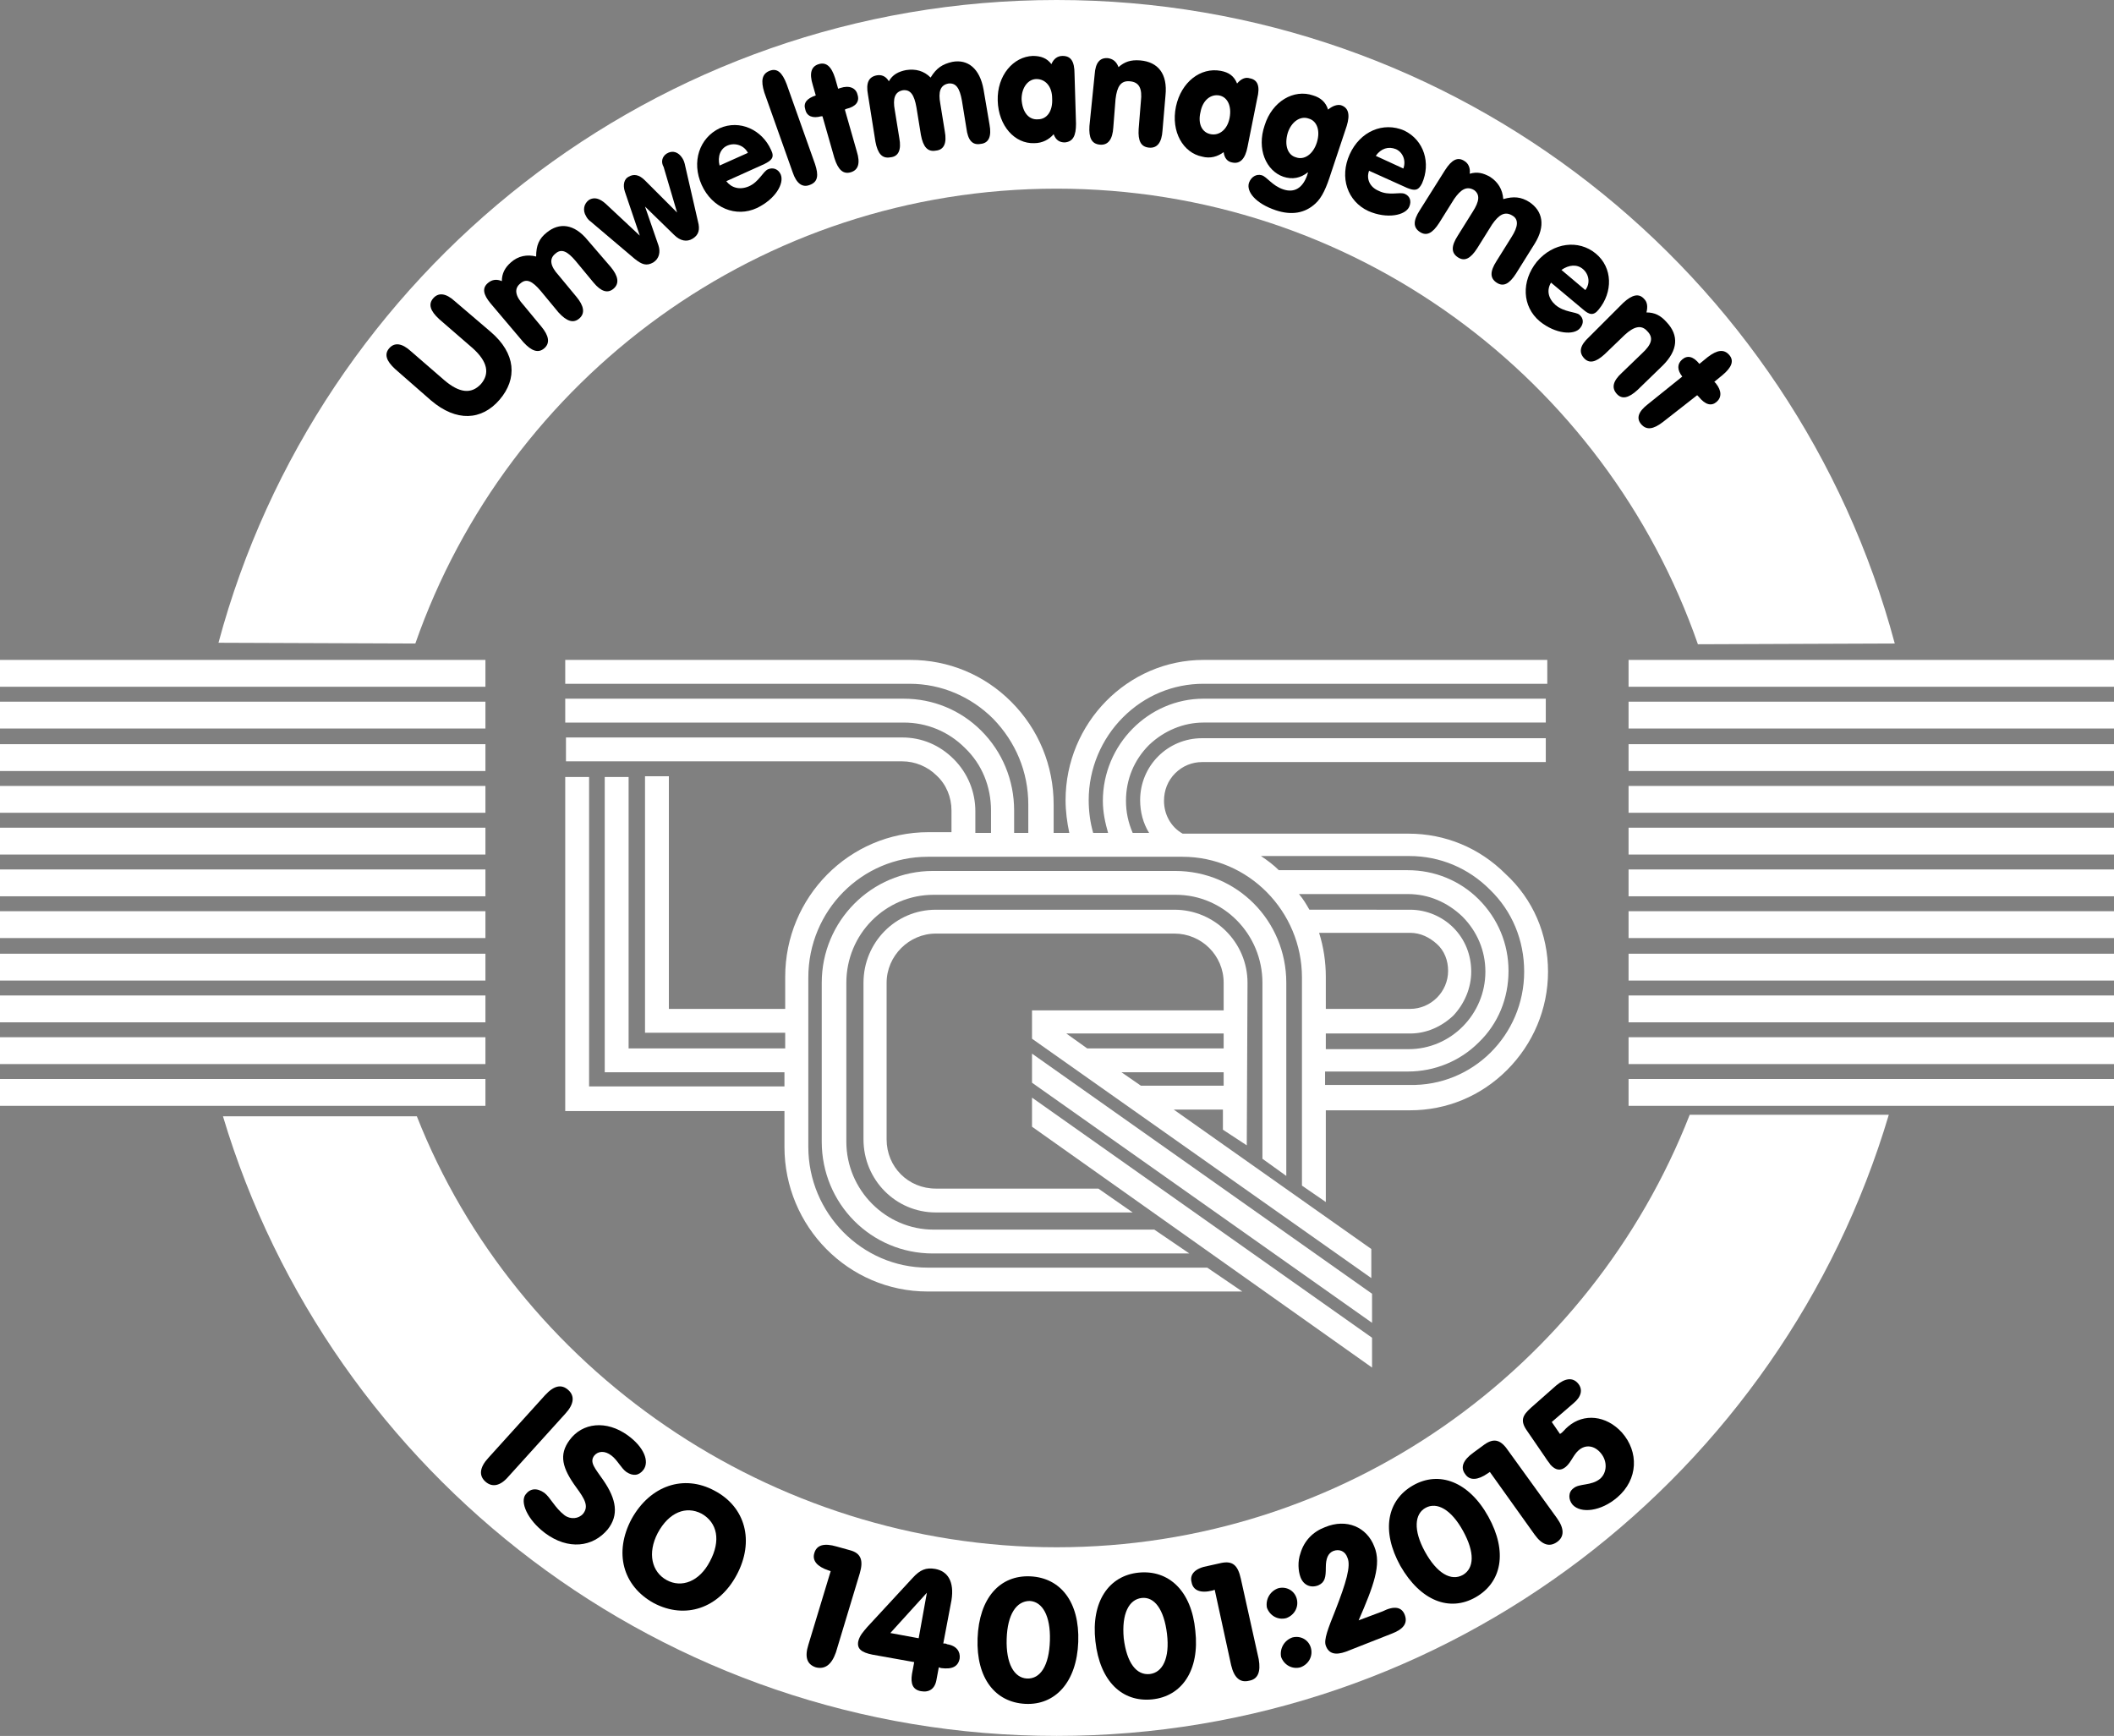 <?xml version="1.0" encoding="UTF-8" standalone="no"?>
<svg
   xmlns:dc="http://purl.org/dc/elements/1.1/"
   xmlns:cc="http://creativecommons.org/ns#"
   xmlns:rdf="http://www.w3.org/1999/02/22-rdf-syntax-ns#"
   xmlns:svg="http://www.w3.org/2000/svg"
   xmlns="http://www.w3.org/2000/svg"
   xmlns:sodipodi="http://sodipodi.sourceforge.net/DTD/sodipodi-0.dtd"
   xmlns:inkscape="http://www.inkscape.org/namespaces/inkscape"
   version="1.1"
   x="0px"
   y="0px"
   viewBox="0 0 283.5 232.8"
   xml:space="preserve"
   id="svg137"
   sodipodi:docname="ISO-14001-2015-D-neg.svg"
   width="283.5"
   height="232.8"
   inkscape:version="1.0.2-2 (e86c870879, 2021-01-15)"><rect x="0" y="0" width="283.5" height="232.8" fill="#808080" stroke="none"/><defs
   id="defs141" /><sodipodi:namedview
   pagecolor="#ffffff"
   bordercolor="#666666"
   borderopacity="1"
   objecttolerance="10"
   gridtolerance="10"
   guidetolerance="10"
   inkscape:pageopacity="0"
   inkscape:pageshadow="2"
   inkscape:window-width="1920"
   inkscape:window-height="1028"
   id="namedview139"
   showgrid="false"
   inkscape:zoom="1.0213777"
   inkscape:cx="141.60001"
   inkscape:cy="279.3"
   inkscape:window-x="-6"
   inkscape:window-y="-6"
   inkscape:window-maximized="1"
   inkscape:current-layer="svg137" />
<style
   type="text/css"
   id="style2">
	.st0{fill:#FFFFFF;}
</style>
<g
   id="Ebene_2"
   transform="translate(-155.9,-141.7)">
	<g
   id="g8">
		<path
   class="st0"
   d="m 211.8,291.4 c 13.3,33.8 47.3,57.8 85.8,57.8 38.6,0 71.6,-24 84.9,-58 h 26.7 c -14.3,48.1 -58.8,83.3 -111.6,83.3 -52.7,0 -97.4,-35 -111.8,-83.1 z"
   id="path4" />
		<path
   class="st0"
   d="m 211.6,228 c 12.4,-35.5 46.2,-61 86,-61 39.8,0 73.6,25.5 86,61.1 L 410,228 c -13.3,-49.7 -58.6,-86.3 -112.4,-86.3 -53.8,0 -99.1,36.6 -112.4,86.2 l 26.4,0.1"
   id="path6" />
	</g>
	<g
   id="g60">
		<g
   id="g58">
			<g
   id="g32">
				<rect
   x="374.3"
   y="230.2"
   class="st0"
   width="65.1"
   height="3.6"
   id="rect10" />
				<rect
   x="374.3"
   y="235.8"
   class="st0"
   width="65.1"
   height="3.6"
   id="rect12" />
				<rect
   x="374.3"
   y="241.5"
   class="st0"
   width="65.1"
   height="3.6"
   id="rect14" />
				<rect
   x="374.3"
   y="247.1"
   class="st0"
   width="65.1"
   height="3.6"
   id="rect16" />
				<rect
   x="374.3"
   y="252.7"
   class="st0"
   width="65.1"
   height="3.6"
   id="rect18" />
				<rect
   x="374.3"
   y="258.3"
   class="st0"
   width="65.1"
   height="3.6"
   id="rect20" />
				<rect
   x="374.3"
   y="263.9"
   class="st0"
   width="65.1"
   height="3.6"
   id="rect22" />
				<rect
   x="374.3"
   y="269.6"
   class="st0"
   width="65.1"
   height="3.6"
   id="rect24" />
				<rect
   x="374.3"
   y="275.2"
   class="st0"
   width="65.1"
   height="3.6"
   id="rect26" />
				<rect
   x="374.3"
   y="280.8"
   class="st0"
   width="65.1"
   height="3.6"
   id="rect28" />
				<rect
   x="374.3"
   y="286.4"
   class="st0"
   width="65.1"
   height="3.6"
   id="rect30" />
			</g>
			<g
   id="g56">
				<rect
   x="155.9"
   y="230.2"
   class="st0"
   width="65.1"
   height="3.6"
   id="rect34" />
				<rect
   x="155.9"
   y="235.8"
   class="st0"
   width="65.1"
   height="3.6"
   id="rect36" />
				<rect
   x="155.9"
   y="241.5"
   class="st0"
   width="65.1"
   height="3.6"
   id="rect38" />
				<rect
   x="155.9"
   y="247.1"
   class="st0"
   width="65.1"
   height="3.6"
   id="rect40" />
				<rect
   x="155.9"
   y="252.7"
   class="st0"
   width="65.1"
   height="3.6"
   id="rect42" />
				<rect
   x="155.9"
   y="258.3"
   class="st0"
   width="65.1"
   height="3.6"
   id="rect44" />
				<rect
   x="155.9"
   y="263.9"
   class="st0"
   width="65.1"
   height="3.6"
   id="rect46" />
				<rect
   x="155.9"
   y="269.6"
   class="st0"
   width="65.1"
   height="3.6"
   id="rect48" />
				<rect
   x="155.9"
   y="275.2"
   class="st0"
   width="65.1"
   height="3.6"
   id="rect50" />
				<rect
   x="155.9"
   y="280.8"
   class="st0"
   width="65.1"
   height="3.6"
   id="rect52" />
				<rect
   x="155.9"
   y="286.4"
   class="st0"
   width="65.1"
   height="3.6"
   id="rect54" />
			</g>
		</g>
	</g>
	<polygon
   class="st0"
   points="294.3,288.9 294.3,292.8 339.9,325.1 339.9,321.1 "
   id="polygon62" />
	<path
   class="st0"
   d="m 315.4,309.8 -4.7,-3.2 h -29.6 c -6.4,0 -11.7,-5.3 -11.7,-11.8 v -21.3 c 0,-6.5 5.2,-11.8 11.7,-11.8 h 32.5 c 6.4,0 11.6,5.3 11.6,11.8 v 23.6 l 3.2,2.3 v -25.9 c 0,-8.3 -6.6,-15 -14.9,-15 H 281 c -8.2,0 -14.9,6.7 -14.9,15 v 21.3 c 0,8.3 6.6,15 14.9,15 z"
   id="path64" />
	<polygon
   class="st0"
   points="294.3,283 294.3,286.9 339.9,319.1 339.9,315.2 "
   id="polygon66" />
	<path
   class="st0"
   d="m 320,277.1 v -3.6 c 0,-3.7 -3,-6.6 -6.6,-6.6 h -32 c -3.6,0 -6.6,3 -6.6,6.6 v 21 c 0,3.7 2.9,6.6 6.6,6.6 h 21.8 l 4.6,3.2 h -26.4 c -5.4,0 -9.7,-4.4 -9.7,-9.8 v -21 c 0,-5.4 4.3,-9.8 9.7,-9.8 h 32 c 5.4,0 9.8,4.4 9.8,9.8 l -0.1,21.8 -3.2,-2.1 v -2.7 h -6.6 l 26.5,18.7 v 3.9 L 294.3,281 v -0.6 -3.2 0 h 0.1 v 0 H 320 m 0,8.3 h -13.7 l 2.6,1.8 v 0 H 320 v -1.8 m 0,-5.2 h -21.1 l 2.8,2 H 320 Z"
   id="path68" />
	<path
   class="st0"
   d="m 363.5,272 c 0,5 -2,9.7 -5.5,13.2 -3.5,3.5 -8.1,5.4 -13,5.4 h -11.3 v 12.3 l -3.2,-2.2 v -27.9 c 0,-8.9 -7.2,-16.2 -16,-16.2 h -34.2 c -8.8,0 -16,7.2 -16,16.2 v 22.7 c 0,8.9 7.2,16.2 16,16.2 h 37.5 l 4.7,3.2 h -42.2 c -10.6,0 -19.2,-8.7 -19.2,-19.4 v -4.8 h -27.8 -1.6 V 289 245.9 h 3.2 v 41.5 h 26.2 v -1.9 H 238.5 237 v -1.6 -38 h 3.2 v 36.4 h 21 v -2.1 H 244 242.4 v -1.6 -32.8 h 3.2 V 277 h 15.6 v -4.3 c 0,-10.7 8.6,-19.4 19.2,-19.4 h 3.1 v -2.9 c 0,-1.8 -0.7,-3.5 -2,-4.7 -1.2,-1.2 -2.9,-1.9 -4.6,-1.9 h -45.1 v -3.2 h 45.1 c 2.6,0 5,1 6.9,2.9 1.9,1.9 2.9,4.4 2.9,7 v 2.9 h 2.1 v -3 c 0,-3.2 -1.2,-6.2 -3.5,-8.4 -2.2,-2.2 -5.1,-3.4 -8.2,-3.4 h -45.4 v -3.2 h 45.4 c 3.9,0 7.6,1.5 10.4,4.3 2.8,2.8 4.4,6.6 4.4,10.7 v 3 h 1.9 v -3.8 c 0,-4.4 -1.7,-8.4 -4.7,-11.5 -3,-3 -7,-4.7 -11.2,-4.7 h -46.2 v -3.2 H 278 c 5.1,0 9.9,2 13.5,5.6 3.7,3.7 5.7,8.6 5.7,13.8 v 3.8 h 2.1 c -0.3,-1.4 -0.5,-2.9 -0.5,-4.4 0,-10.3 8.3,-18.8 18.5,-18.8 h 46.1 v 3.2 h -46.1 c -4.1,0 -7.9,1.6 -10.8,4.5 -2.9,2.9 -4.6,6.9 -4.6,11.1 0,1.5 0.2,3 0.6,4.4 h 2 c -0.4,-1.4 -0.7,-2.8 -0.7,-4.3 0,-7.5 6.1,-13.7 13.5,-13.7 h 45.9 v 3.2 h -45.9 c -2.7,0 -5.3,1.1 -7.3,3 -2,2 -3.1,4.6 -3.1,7.5 0,1.5 0.3,2.9 0.9,4.3 h 2.2 c -0.8,-1.3 -1.2,-2.8 -1.2,-4.4 0,-4.6 3.7,-8.3 8.3,-8.3 h 46.1 v 3.2 h -46.1 c -1.3,0 -2.6,0.5 -3.6,1.5 -1,1 -1.5,2.3 -1.5,3.7 0,1.8 0.9,3.5 2.5,4.4 h 30.3 c 4.9,0 9.5,1.9 13,5.4 3.7,3.4 5.7,8.1 5.7,13.1 m -32,-8.3 H 345 c 2.2,0 4.3,0.9 5.8,2.4 1.6,1.6 2.4,3.7 2.4,5.9 0,2.2 -0.9,4.3 -2.4,5.9 -1.6,1.5 -3.6,2.4 -5.8,2.4 h -11.3 v 2.1 h 11.1 c 5.7,0 10.3,-4.7 10.3,-10.4 0,-2.8 -1.1,-5.4 -3.1,-7.4 -2,-1.9 -4.5,-3 -7.3,-3 h -14.6 c 0.6,0.7 1,1.4 1.4,2.1 m 2.2,9 V 277 H 345 c 2.8,0 5.1,-2.3 5.1,-5.1 0,-1.4 -0.5,-2.7 -1.5,-3.6 -1,-0.9 -2.2,-1.5 -3.6,-1.5 h -12.2 c 0.6,1.9 0.9,3.9 0.9,5.9 m 26.6,-0.7 c 0,-4.2 -1.6,-8.1 -4.6,-11 -2.9,-2.9 -6.7,-4.5 -10.8,-4.5 H 325 c 0.9,0.6 1.7,1.2 2.4,1.9 h 17.3 c 3.6,0 7,1.4 9.5,3.9 2.6,2.6 4,6 4,9.6 0,3.7 -1.4,7.1 -4,9.6 -2.5,2.5 -5.9,3.9 -9.5,3.9 h -11.1 v 1.8 h 11.3 c 8.5,0.2 15.4,-6.7 15.4,-15.2 z"
   id="path70" />
</g>
<g
   id="Ebene_1"
   transform="translate(-155.9,-141.7)">
	<g
   id="g99">
		<path
   d="m 221,340.4 c -0.9,-0.8 -0.8,-1.9 0.4,-3.2 l 7.6,-8.4 c 1.2,-1.3 2.2,-1.5 3.1,-0.7 0.9,0.8 0.8,1.9 -0.4,3.2 l -7.6,8.4 c -1.1,1.3 -2.2,1.5 -3.1,0.7 z"
   id="path73" />
		<path
   d="m 229,347.3 c -2.4,-1.8 -3.4,-4.2 -2.6,-5.2 0.6,-0.8 1.5,-0.9 2.5,-0.2 0.8,0.6 1.4,2 2.7,3 0.8,0.6 1.9,0.5 2.5,-0.2 0.8,-1 0.2,-2 -0.9,-3.5 -1.9,-2.6 -2.4,-4.4 -0.9,-6.4 1.7,-2.3 4.9,-2.7 7.8,-0.6 2.2,1.6 2.9,3.5 2.1,4.6 -0.6,0.8 -1.4,0.9 -2.3,0.3 -0.7,-0.5 -1.2,-1.6 -2,-2.2 -0.9,-0.7 -1.8,-0.6 -2.3,0 -0.7,0.9 0.1,1.7 1.2,3.3 1.8,2.6 2.1,4.7 0.6,6.6 -2,2.4 -5.3,2.8 -8.4,0.5 z"
   id="path75" />
		<path
   d="m 251.7,341.6 c 4.2,2.2 5.4,6.8 3,11.3 -2.4,4.5 -6.9,6 -11.1,3.8 -4.2,-2.3 -5.4,-6.8 -3,-11.3 2.5,-4.5 7,-6 11.1,-3.8 z m -6.4,12 c 2,1.1 4.4,0.2 5.8,-2.5 1.5,-2.8 1,-5.2 -1.1,-6.4 -2.1,-1.1 -4.4,-0.2 -5.9,2.6 -1.4,2.7 -0.8,5.2 1.2,6.3 z"
   id="path77" />
		<path
   d="m 265.3,365.3 c -1.2,-0.4 -1.5,-1.4 -1,-3 l 3,-9.9 -0.3,-0.1 c -1.5,-0.5 -2.2,-1.3 -1.9,-2.3 0.3,-1.1 1.3,-1.4 3,-0.9 l 1.8,0.5 c 1.5,0.4 1.8,1.4 1.3,3.1 l -3.2,10.6 c -0.6,1.7 -1.5,2.3 -2.7,2 z"
   id="path79" />
		<path
   d="m 281.5,366.9 c -0.2,1.3 -1,1.8 -2.1,1.6 -1.1,-0.2 -1.4,-1 -1.2,-2.3 l 0.3,-1.6 -5.6,-1 c -1.5,-0.3 -2.1,-0.8 -1.9,-1.8 0.2,-0.8 0.7,-1.3 1.2,-1.9 l 6.1,-6.6 c 1,-1.1 1.8,-1.4 3,-1.2 1.7,0.3 2.6,1.7 2.2,4.2 l -1.1,5.8 c 0.2,0 0.4,0 0.5,0.1 1.3,0.2 1.8,1 1.7,1.9 -0.2,1.1 -1,1.5 -2.5,1.3 l -0.3,-0.1 z m -2.4,-5.5 1.1,-6.1 -4.9,5.4 z"
   id="path81" />
		<path
   d="m 294.1,353.1 c 4,0.2 6.6,3.4 6.4,8.8 -0.2,5.4 -3.1,8.5 -7.1,8.3 -4,-0.2 -6.6,-3.4 -6.4,-8.8 0.2,-5.4 3,-8.5 7.1,-8.3 z m -3.2,8.4 c -0.1,3.3 1,5.2 2.7,5.3 1.8,0.1 3,-1.7 3.1,-5.1 0.1,-3.3 -1,-5.2 -2.7,-5.3 -1.8,0 -3,1.8 -3.1,5.1 z"
   id="path83" />
		<path
   d="m 308.6,352.6 c 4,-0.4 7.1,2.4 7.6,7.8 0.6,5.3 -1.8,8.8 -5.8,9.2 -4,0.4 -7,-2.4 -7.6,-7.8 -0.6,-5.3 1.8,-8.8 5.8,-9.2 z m -2,8.8 c 0.4,3.3 1.7,5 3.5,4.8 1.7,-0.2 2.7,-2.1 2.3,-5.4 -0.4,-3.3 -1.7,-5 -3.4,-4.8 -1.7,0.2 -2.7,2.1 -2.4,5.4 z"
   id="path85" />
		<path
   d="m 323.4,367.1 c -1.2,0.3 -2,-0.4 -2.4,-2.1 l -2.2,-10.1 -0.3,0.1 c -1.6,0.4 -2.6,0 -2.8,-1.1 -0.3,-1.1 0.5,-1.9 2.2,-2.2 l 1.8,-0.4 c 1.5,-0.3 2.2,0.3 2.6,2.1 l 2.4,10.8 c 0.3,1.7 -0.1,2.7 -1.3,2.9 z"
   id="path87" />
		<path
   d="m 327.3,354.7 c 1.1,-0.3 2.2,0.3 2.5,1.4 0.3,1.1 -0.3,2.2 -1.4,2.6 -1.1,0.3 -2.2,-0.3 -2.6,-1.4 -0.2,-1.1 0.4,-2.2 1.5,-2.6 z m 1.9,6.6 c 1.1,-0.3 2.2,0.3 2.5,1.4 0.3,1.1 -0.3,2.2 -1.4,2.6 -1.1,0.3 -2.2,-0.3 -2.6,-1.4 -0.2,-1.1 0.4,-2.2 1.5,-2.6 z"
   id="path89" />
		<path
   d="m 344.3,358.3 c 0.4,1.1 -0.2,1.9 -1.8,2.5 l -6.1,2.4 c -1.4,0.5 -2.3,0.3 -2.7,-0.8 -0.3,-0.8 0.3,-2.3 1.3,-4.8 1.4,-3.6 2.1,-5.9 1.6,-7 -0.3,-0.9 -1.1,-1.2 -1.9,-0.9 -0.7,0.3 -1,1 -1,2.2 0,1.3 -0.1,2 -1,2.4 -1,0.4 -2,0 -2.4,-1.1 -0.3,-0.8 -0.4,-2.1 0,-3.2 0.5,-1.7 1.7,-2.9 3.3,-3.5 2.9,-1.2 5.6,0 6.6,2.6 1,2.4 -0.1,5.3 -2.1,9.9 l 3.2,-1.2 c 1.6,-0.8 2.6,-0.6 3,0.5 z"
   id="path91" />
		<path
   d="m 345.4,340.9 c 3.5,-2 7.5,-0.5 10.1,4.2 2.6,4.7 1.8,8.8 -1.7,10.8 -3.5,2 -7.4,0.5 -10.1,-4.2 -2.6,-4.7 -1.8,-8.8 1.7,-10.8 z m 1.6,8.9 c 1.6,2.9 3.5,4 5.1,3.1 1.5,-0.9 1.6,-3 0,-5.9 -1.6,-2.9 -3.5,-3.9 -5,-3.1 -1.5,0.8 -1.7,3 -0.1,5.9 z"
   id="path93" />
		<path
   d="m 364.7,348.5 c -1,0.7 -2,0.4 -3,-1 l -6,-8.4 -0.3,0.2 c -1.3,0.9 -2.4,1 -3,0.1 -0.7,-0.9 -0.3,-1.9 1.1,-2.9 l 1.5,-1.1 c 1.3,-0.9 2.2,-0.6 3.2,0.9 l 6.5,9 c 1,1.4 1,2.5 0,3.2 z"
   id="path95" />
		<path
   d="m 366.2,333 c 2.1,-1.8 5.1,-1.5 7.2,0.8 2.3,2.6 2.2,6.3 -0.6,8.7 -2.2,1.9 -4.9,2.2 -6,1 -0.6,-0.7 -0.6,-1.7 0.1,-2.2 0.8,-0.7 2.4,-0.3 3.6,-1.3 0.9,-0.8 1,-2.3 0.1,-3.4 -0.9,-1.1 -2.1,-1.2 -3,-0.4 -0.7,0.6 -1,1.6 -1.7,2.2 -0.7,0.6 -1.4,0.5 -2.1,-0.3 -0.1,-0.2 -0.4,-0.5 -0.7,-1 l -2.4,-3.5 c -1,-1.4 -0.6,-2.1 0.5,-3.1 l 3.4,-3 c 1.2,-1 2.2,-1.1 2.9,-0.3 0.7,0.8 0.5,1.8 -0.6,2.7 l -2.9,2.5 1.1,1.6 c 0.4,-0.2 0.7,-0.7 1.1,-1 z"
   id="path97" />
	</g>
</g>
<g
   id="Ebene_3"
   transform="translate(-155.9,-141.7)">
	<g
   id="g134">
		<path
   d="m 208.9,191.2 c -1.2,-1.1 -1.5,-2 -0.8,-2.8 0.7,-0.8 1.7,-0.7 2.9,0.4 l 4.5,3.9 c 2,1.7 3.6,1.9 4.9,0.5 1.2,-1.4 0.9,-3 -1.1,-4.8 l -4.5,-3.9 c -1.2,-1.1 -1.5,-2 -0.8,-2.8 0.7,-0.8 1.7,-0.7 2.9,0.4 l 4.8,4.1 c 3.4,2.9 3.6,6.3 1.2,9.1 -2.4,2.8 -5.8,3 -9.2,0.1 z"
   id="path102" />
		<path
   d="m 221.7,182.4 c -1,-1.2 -1.2,-2.1 -0.3,-2.8 0.5,-0.4 1.1,-0.5 1.8,-0.2 0,-1 0.4,-1.8 1.2,-2.5 1,-0.9 2.2,-1.1 3.4,-0.8 0,-1.5 0.4,-2.4 1.4,-3.2 1.7,-1.4 3.7,-1.2 5.5,1 l 3.1,3.6 c 1,1.2 1.2,2.2 0.4,2.9 -0.8,0.7 -1.7,0.4 -2.7,-0.8 l -2.4,-2.9 c -1.1,-1.3 -1.9,-1.7 -2.7,-1 -0.9,0.7 -0.7,1.7 0.4,2.9 l 2.4,2.9 c 1,1.2 1.2,2.2 0.4,2.9 -0.8,0.7 -1.7,0.4 -2.8,-0.8 l -2.4,-2.9 c -1.1,-1.3 -1.9,-1.7 -2.7,-1 -0.9,0.7 -0.7,1.7 0.4,2.9 l 2.4,2.9 c 1,1.2 1.2,2.2 0.4,2.9 -0.8,0.7 -1.7,0.4 -2.8,-0.8 z"
   id="path104" />
		<path
   d="m 245.3,162.3 c 0.8,-0.5 1.6,-0.2 2.1,0.6 0.2,0.3 0.3,0.6 0.4,1.1 l 1.7,7.4 c 0.3,1.1 0.1,1.8 -0.7,2.3 -0.8,0.5 -1.7,0.3 -2.5,-0.5 l -3.9,-3.8 1.8,5.2 c 0.3,0.9 0.1,1.8 -0.7,2.3 -0.9,0.5 -1.5,0.3 -2.5,-0.5 l -5.9,-5 c -0.3,-0.2 -0.5,-0.5 -0.6,-0.7 -0.5,-0.8 -0.3,-1.7 0.4,-2.2 0.7,-0.4 1.4,-0.2 2.2,0.5 l 4.6,4.3 -2,-5.9 c -0.3,-0.9 -0.1,-1.7 0.5,-2 0.7,-0.4 1.4,-0.3 2.2,0.5 l 4.3,4.3 -1.8,-6.1 c -0.4,-0.7 -0.2,-1.4 0.4,-1.8 z"
   id="path106" />
		<path
   d="m 256.3,166.7 c 1.4,-0.6 1.9,-2 2.6,-2.3 0.7,-0.3 1.4,0 1.7,0.7 0.5,1.2 -0.7,3.3 -3.2,4.5 -2.8,1.3 -6,0 -7.4,-3.1 -1.4,-3.1 -0.3,-6.3 2.4,-7.6 2.7,-1.2 5.7,0.2 6.9,2.9 0.5,1 0.1,1.4 -0.9,1.9 l -5.1,2.3 c 0.7,0.9 1.8,1.2 3,0.7 z m -0.1,-4.5 c -0.5,-1 -1.7,-1.4 -2.7,-1 -1,0.4 -1.4,1.5 -1.1,2.7 z"
   id="path108" />
		<path
   d="m 259.1,151.2 c 1,-0.4 1.7,0.2 2.3,1.8 l 3.8,10.7 c 0.5,1.5 0.4,2.4 -0.7,2.8 -1,0.4 -1.8,-0.2 -2.3,-1.7 l -3.8,-10.7 c -0.5,-1.6 -0.3,-2.5 0.7,-2.9 z"
   id="path110" />
		<path
   d="m 266,157.3 c -1.1,0.3 -1.9,0 -2.1,-0.9 -0.3,-0.9 0.2,-1.5 1.4,-1.9 l -0.4,-1.4 c -0.5,-1.6 -0.2,-2.5 0.8,-2.8 1,-0.3 1.7,0.3 2.2,1.9 l 0.4,1.4 0.3,-0.1 c 1.2,-0.4 2.1,0 2.3,0.9 0.3,0.9 -0.2,1.6 -1.5,1.9 l -0.2,0.1 1.6,5.6 c 0.5,1.6 0.2,2.5 -0.8,2.8 -1,0.3 -1.7,-0.3 -2.2,-1.9 l -1.6,-5.6 z"
   id="path112" />
		<path
   d="m 272.3,154.4 c -0.3,-1.6 0.1,-2.4 1.2,-2.6 0.6,-0.1 1.2,0.1 1.6,0.8 0.5,-0.9 1.3,-1.3 2.3,-1.5 1.3,-0.2 2.4,0.1 3.3,1 0.8,-1.3 1.6,-1.8 2.9,-2.1 2.1,-0.4 3.7,0.9 4.2,3.7 l 0.8,4.7 c 0.3,1.6 -0.1,2.5 -1.2,2.6 -1.1,0.2 -1.7,-0.5 -1.9,-2.1 l -0.6,-3.7 c -0.3,-1.7 -0.8,-2.4 -1.8,-2.3 -1.1,0.2 -1.4,1.1 -1.1,2.7 l 0.6,3.7 c 0.3,1.6 -0.1,2.5 -1.2,2.6 -1.1,0.2 -1.7,-0.5 -2,-2.1 l -0.6,-3.7 c -0.3,-1.7 -0.8,-2.4 -1.8,-2.3 -1.1,0.2 -1.4,1.1 -1.1,2.7 l 0.6,3.7 c 0.3,1.6 -0.1,2.5 -1.2,2.6 -1.1,0.2 -1.7,-0.5 -2,-2.1 z"
   id="path114" />
		<path
   d="m 294.6,160.9 c -2.6,0.1 -4.8,-2.3 -4.9,-5.7 -0.1,-3.4 2.1,-5.9 4.7,-6 1.1,0 1.9,0.3 2.5,1.1 0.3,-0.7 0.8,-1.1 1.5,-1.1 1.1,0 1.6,0.7 1.6,2.4 l 0.2,6.7 c 0,1.6 -0.4,2.4 -1.5,2.5 -0.7,0 -1.2,-0.3 -1.5,-1.1 -0.6,0.7 -1.5,1.2 -2.6,1.2 z m 0.5,-3.2 c 1.2,0 2,-1.1 1.9,-2.8 0,-1.6 -0.9,-2.6 -2.1,-2.6 -1.1,0 -2,1.1 -2,2.7 0.1,1.8 1,2.8 2.2,2.7 z"
   id="path116" />
		<path
   d="m 302.7,151.7 c 0.1,-1.6 0.7,-2.3 1.8,-2.2 0.6,0.1 1.1,0.4 1.4,1.2 0.8,-0.7 1.6,-1 2.9,-0.9 2.4,0.2 3.7,1.8 3.4,4.7 l -0.4,4.7 c -0.1,1.6 -0.7,2.4 -1.8,2.3 -1.1,-0.1 -1.5,-0.9 -1.4,-2.5 l 0.3,-3.7 c 0.2,-1.7 -0.2,-2.6 -1.5,-2.7 -1.2,-0.1 -1.7,0.7 -1.9,2.4 l -0.3,3.8 c -0.1,1.6 -0.7,2.4 -1.8,2.3 -1.1,-0.1 -1.5,-0.9 -1.4,-2.5 z"
   id="path118" />
		<path
   d="m 317.1,162.7 c -2.5,-0.5 -4.2,-3.3 -3.5,-6.7 0.7,-3.3 3.3,-5.3 6,-4.8 1.1,0.2 1.8,0.7 2.2,1.7 0.5,-0.6 1.1,-0.9 1.7,-0.7 1.1,0.2 1.4,1.1 1,2.7 l -1.3,6.5 c -0.3,1.6 -1,2.3 -2,2.1 -0.7,-0.1 -1.1,-0.6 -1.2,-1.4 -0.8,0.6 -1.8,0.9 -2.9,0.6 z m 1.2,-3 c 1.1,0.2 2.2,-0.6 2.5,-2.2 0.3,-1.6 -0.3,-2.8 -1.4,-3 -1.1,-0.2 -2.2,0.6 -2.5,2.2 -0.4,1.6 0.2,2.8 1.4,3 z"
   id="path120" />
		<path
   d="m 328,165.4 c -2.3,-0.8 -3.6,-3.7 -2.5,-6.9 1,-3.2 3.9,-4.9 6.5,-4 1,0.3 1.7,0.9 2,1.9 0.6,-0.5 1.2,-0.7 1.7,-0.6 1,0.3 1.3,1.2 0.8,2.8 l -2.1,6.3 c -0.6,1.9 -1.2,3.3 -2.1,4.1 -1.4,1.3 -3.2,1.6 -5.3,0.9 -2.7,-0.9 -4,-2.5 -3.6,-3.7 0.3,-0.8 1,-1.2 1.7,-1 0.7,0.2 1.4,1.4 2.9,1.9 1.5,0.5 2.6,-0.2 3.2,-1.9 0,-0.1 0.1,-0.2 0.1,-0.4 -1,0.8 -2.1,1 -3.3,0.6 z m 1.7,-2.6 c 1.1,0.4 2.3,-0.4 2.8,-2 0.5,-1.6 0,-2.9 -1.1,-3.2 -1.1,-0.4 -2.3,0.4 -2.8,1.9 -0.5,1.7 0,3 1.1,3.3 z"
   id="path122" />
		<path
   d="m 340.8,167.3 c 1.4,0.7 2.8,0.1 3.5,0.4 0.7,0.3 0.9,1 0.6,1.7 -0.5,1.2 -3,1.7 -5.5,0.6 -2.8,-1.3 -3.9,-4.5 -2.5,-7.6 1.4,-3.1 4.5,-4.4 7.3,-3.2 2.7,1.3 3.6,4.4 2.4,7.1 -0.5,1 -1,1 -2,0.6 l -5.1,-2.3 c -0.4,1.1 0.1,2.2 1.3,2.7 z m 3.3,-3 c 0.4,-1.1 -0.1,-2.2 -1,-2.6 -1,-0.4 -2,-0.1 -2.7,0.9 z"
   id="path124" />
		<path
   d="m 349.7,164.5 c 0.9,-1.4 1.7,-1.8 2.6,-1.2 0.5,0.3 0.8,0.9 0.7,1.7 1,-0.3 1.8,-0.1 2.7,0.4 1.1,0.7 1.7,1.7 1.8,3 1.4,-0.4 2.4,-0.3 3.5,0.4 1.8,1.2 2.2,3.2 0.7,5.6 l -2.5,4 c -0.9,1.4 -1.7,1.8 -2.6,1.2 -0.9,-0.6 -0.9,-1.5 0,-2.9 l 2,-3.2 c 0.9,-1.4 1,-2.4 0.1,-2.9 -1,-0.6 -1.8,-0.1 -2.7,1.2 l -2,3.2 c -0.9,1.4 -1.7,1.8 -2.6,1.2 -0.9,-0.6 -0.9,-1.5 0,-2.9 l 2,-3.2 c 0.9,-1.4 1,-2.3 0.2,-2.9 -1,-0.6 -1.8,-0.1 -2.7,1.2 l -2,3.2 c -0.9,1.4 -1.7,1.8 -2.6,1.2 -0.9,-0.6 -0.9,-1.5 0,-2.9 z"
   id="path126" />
		<path
   d="m 364.5,182.6 c 1.2,1 2.7,0.9 3.2,1.3 0.6,0.5 0.6,1.2 0.1,1.8 -0.8,1 -3.3,0.8 -5.4,-0.9 -2.4,-2 -2.5,-5.4 -0.4,-8 2.2,-2.6 5.6,-3 7.9,-1.1 2.3,1.9 2.3,5.2 0.4,7.5 -0.7,0.9 -1.3,0.7 -2.1,0 l -4.3,-3.6 c -0.6,1 -0.4,2.1 0.6,3 z m 4,-2 c 0.7,-0.9 0.5,-2.1 -0.3,-2.8 -0.8,-0.7 -1.9,-0.6 -2.9,0.1 z"
   id="path128" />
		<path
   d="m 373.6,182.3 c 1.2,-1.1 2.1,-1.3 2.8,-0.5 0.4,0.4 0.5,1 0.3,1.8 1.1,0 1.9,0.4 2.7,1.3 1.7,1.8 1.5,3.8 -0.5,5.8 l -3.4,3.3 c -1.2,1.1 -2.1,1.3 -2.8,0.5 -0.7,-0.8 -0.5,-1.7 0.7,-2.8 l 2.7,-2.6 c 1.3,-1.2 1.6,-2.1 0.7,-3 -0.8,-0.9 -1.8,-0.6 -3,0.5 l -2.7,2.6 c -1.2,1.1 -2.1,1.3 -2.8,0.5 -0.7,-0.8 -0.5,-1.7 0.7,-2.8 z"
   id="path130" />
		<path
   d="m 381.5,192.2 c -0.7,-0.9 -0.7,-1.7 0,-2.3 0.7,-0.6 1.5,-0.4 2.3,0.6 l 1.1,-0.9 c 1.3,-1 2.2,-1.1 2.9,-0.3 0.7,0.8 0.3,1.7 -0.9,2.7 l -1.1,0.9 0.2,0.2 c 0.8,1 0.8,1.9 0.1,2.5 -0.7,0.6 -1.5,0.4 -2.4,-0.7 l -0.2,-0.2 -4.6,3.6 c -1.3,1 -2.2,1.1 -2.9,0.3 -0.7,-0.8 -0.4,-1.7 0.9,-2.7 z"
   id="path132" />
	</g>
</g>
</svg>
